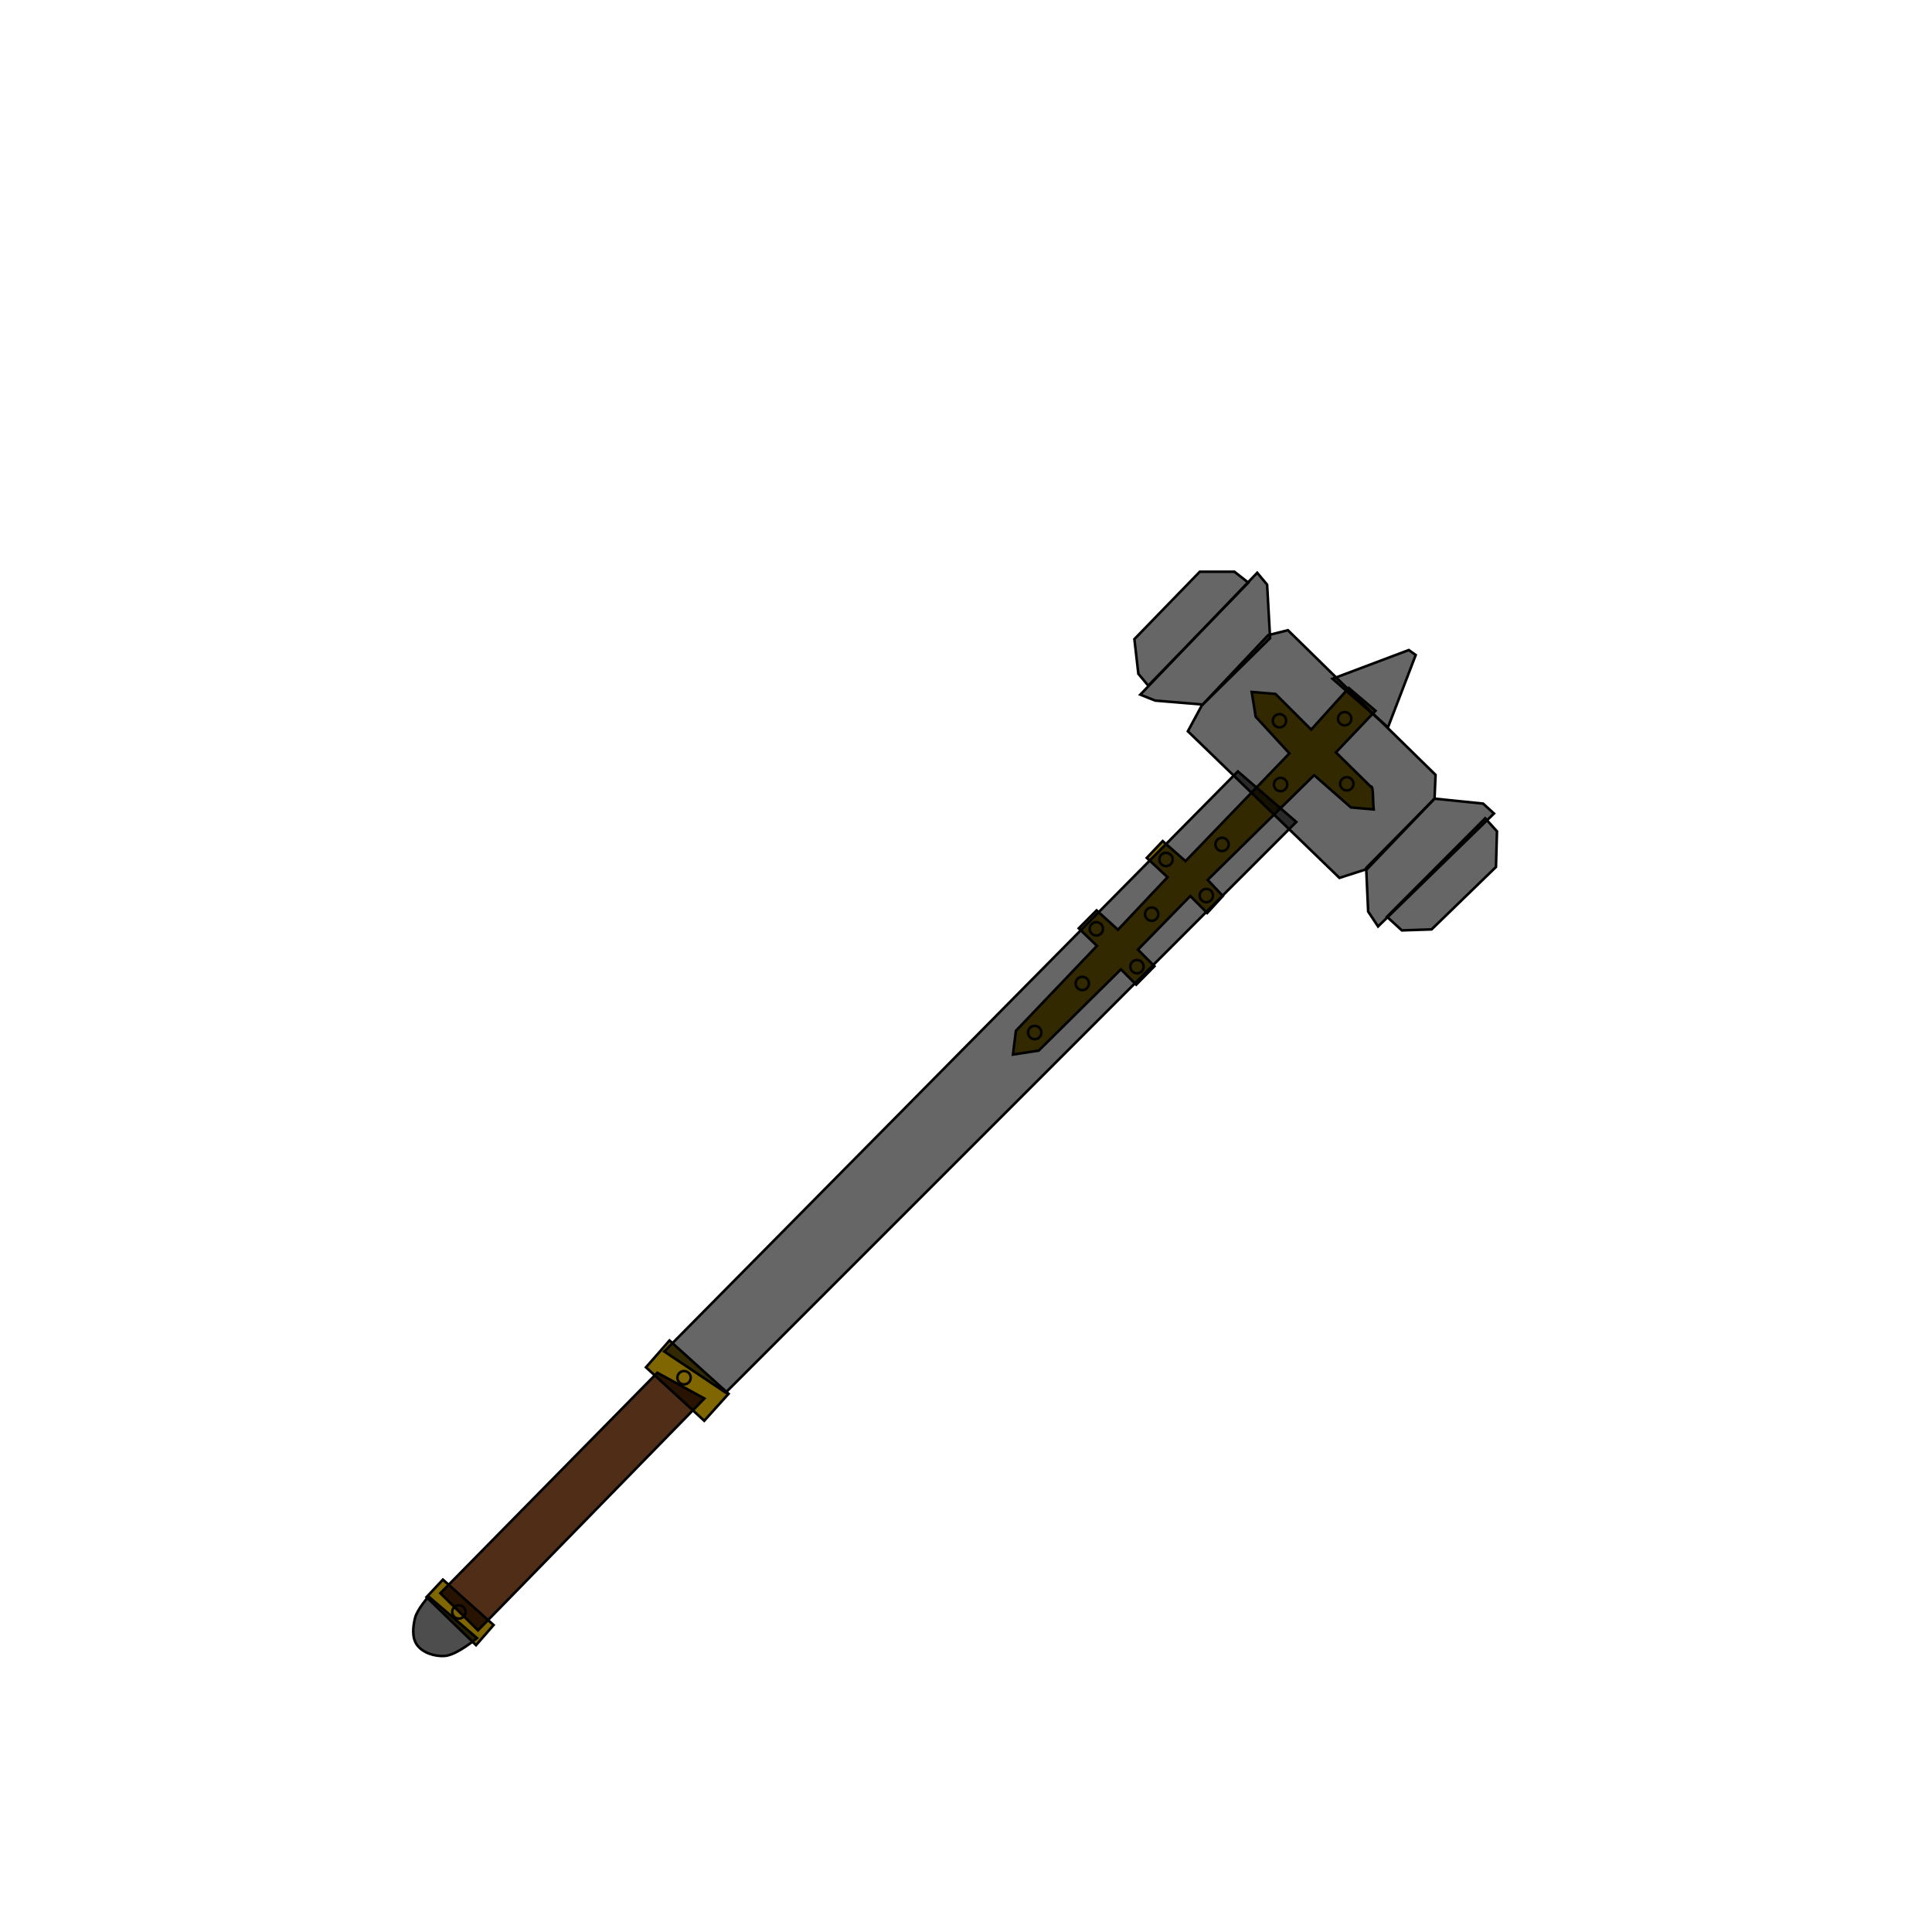 <?xml version="1.0" encoding="UTF-8"?>
<svg version="1.1" viewBox="0 0 300 300" xmlns="http://www.w3.org/2000/svg">
<defs>
<filter id="a" color-interpolation-filters="sRGB">
<feGaussianBlur in="SourceGraphic" result="result0" stdDeviation="0.1 0.1"/>
<feTurbulence baseFrequency="0.057" numOctaves="4" result="result1" seed="4"/>
<feDisplacementMap in2="result1" result="result91" xChannelSelector="R"/>
<feComposite in="result0" in2="result91" operator="out" result="result2"/>
<feComposite in="SourceAlpha" in2="result2" k1="0.1" k3="1.2" operator="arithmetic" result="result5"/>
<feBlend in2="result5" mode="multiply" result="fbSourceGraphic"/>
<feGaussianBlur in="fbSourceGraphic" result="result0" stdDeviation="3"/>
<feSpecularLighting lighting-color="rgb(254,230,93)" in="result0" result="result1" specularConstant="0.4" specularExponent="15" surfaceScale="3">
<fePointLight x="-5000" y="-10000" z="20000"/>
</feSpecularLighting>
<feComposite in="result1" in2="fbSourceGraphic" operator="in" result="result2"/>
<feComposite in="fbSourceGraphic" in2="result2" k1="-1" k2="2.5" k3="3.5" operator="arithmetic" result="result4"/>
<feBlend in2="result4" mode="multiply"/>
</filter>
</defs>
<g transform="translate(0 -752.4)">
<g stroke="#000">
<path d="m230.62 879.46 1.829 2.028-0.154 5.538-9.999 9.692-4.615 0.154-2.317-2.118z" fill="#666" fill-rule="evenodd" filter="url(#a)" stroke-width=".4"/>
<path d="m186.76 861.8-7.384-0.615-2.308-0.923 18.153-18.922 1.538 1.846 0.462 8.307z" fill="#666" fill-rule="evenodd" filter="url(#a)" stroke-width=".4"/>
<path d="m206.91 857.8 11.845-4.461 1.077 0.769-4.307 11.23z" fill="#666" fill-rule="evenodd" filter="url(#a)" stroke-width=".4"/>
<path d="m66.534 1000.3s-1.762 2.044-2.077 3.308c-0.342 1.372-0.528 3.09 0.308 4.231 0.904 1.234 2.736 1.794 4.262 1.7 1.916-0.119 5.045-2.777 5.045-2.777z" fill="#4d4d4d" fill-rule="evenodd" filter="url(#a)" stroke-width=".4"/>
<path d="m102.07 965.56-33.69 34.228 5.846 5.769 35.151-35.998z" fill="#502d16" fill-rule="evenodd" filter="url(#a)" stroke-width=".4"/>
<path d="m112.68 968.64 88.609-88.609-9.076-7.846-89.071 90.071z" fill="#666" fill-rule="evenodd" filter="url(#a)" stroke-width=".4"/>
<path d="m199.99 850.26 22.922 22.46-0.154 3.692-10.461 10.922-4.307 1.385-23.537-22.768 2.154-4 10.307-10.922z" fill="#666" fill-rule="evenodd" filter="url(#a)" stroke-width=".4"/>
<path d="m178.3 858.87-1.538-1.846-0.615-5.384 10.153-10.461h5.384l2.154 1.692z" fill="#666" fill-rule="evenodd" filter="url(#a)" stroke-width=".4"/>
<path d="m212.14 887.18 0.308 6.769 1.538 2.308 17.999-17.537-1.692-1.538-7.538-0.769z" fill="#666" fill-rule="evenodd" filter="url(#a)" stroke-width=".4"/>
<path d="m209.44 859.23 4.154 3.538-6.153 6.461 5.403 5.321c0.455-0.324 0.308 2.359 0.462 3.538l-3.538-0.308-5.711-5.013-16.524 16.262 2.345 2.499-2.426 2.642-2.625-2.634-8.127 8.326 2.562 2.57-2.833 2.869-2.371-2.381-12.768 12.615-4 0.615 0.462-3.692 12.579-13.185-2.823-2.722 2.769-2.788 3.321 3.004 7.692-8.153-3.221-3.004 2.471-2.606 3.546 3.112 16.126-16.732-5.23-5.692-0.615-3.846 3.692 0.308 5.538 5.538z" fill="#806600" fill-rule="evenodd" filter="url(#a)" stroke-width=".4"/>
<path d="m68.775 997.68-2.548 2.721 7.692 7.461 2.726-3.13z" fill="#806600" fill-rule="evenodd" filter="url(#a)" stroke-width=".4"/>
<path d="m103.96 960.55 9.172 8.275-3.777 4.193-9.05-8.302z" fill="#806600" fill-rule="evenodd" filter="url(#a)" stroke-width=".4"/>
<ellipse cx="198.68" cy="864.32" rx="1.033" ry="1.034" fill="none" filter="url(#a)" opacity=".965" stroke-width=".4"/>
<ellipse cx="209.13" cy="874.11" rx="1.033" ry="1.034" fill="none" filter="url(#a)" opacity=".965" stroke-width=".4"/>
<ellipse cx="208.8" cy="864" rx="1.033" ry="1.034" fill="none" filter="url(#a)" opacity=".965" stroke-width=".4"/>
<ellipse cx="198.85" cy="874.22" rx="1.033" ry="1.034" fill="none" filter="url(#a)" opacity=".965" stroke-width=".4"/>
<ellipse cx="189.76" cy="883.52" rx="1.033" ry="1.034" fill="none" filter="url(#a)" opacity=".965" stroke-width=".4"/>
<ellipse cx="181.06" cy="885.86" rx="1.033" ry="1.034" fill="none" filter="url(#a)" opacity=".965" stroke-width=".4"/>
<ellipse cx="187.32" cy="891.46" rx="1.033" ry="1.034" fill="none" filter="url(#a)" opacity=".965" stroke-width=".4"/>
<ellipse cx="176.55" cy="902.5" rx="1.033" ry="1.034" fill="none" filter="url(#a)" opacity=".965" stroke-width=".4"/>
<ellipse cx="170.24" cy="896.63" rx="1.033" ry="1.034" fill="none" filter="url(#a)" opacity=".965" stroke-width=".4"/>
<ellipse cx="178.83" cy="894.35" rx="1.033" ry="1.034" fill="none" filter="url(#a)" opacity=".965" stroke-width=".4"/>
<ellipse cx="160.67" cy="912.73" rx="1.033" ry="1.034" fill="none" filter="url(#a)" opacity=".965" stroke-width=".4"/>
<ellipse cx="168.06" cy="905.11" rx="1.033" ry="1.034" fill="none" filter="url(#a)" opacity=".965" stroke-width=".4"/>
<ellipse cx="106.22" cy="966.33" rx="1.033" ry="1.034" fill="none" filter="url(#a)" opacity=".965" stroke-width=".4"/>
<ellipse cx="71.25" cy="1002.7" rx="1.033" ry="1.034" fill="none" filter="url(#a)" opacity=".965" stroke-width=".4"/>
</g>
</g>
</svg>

